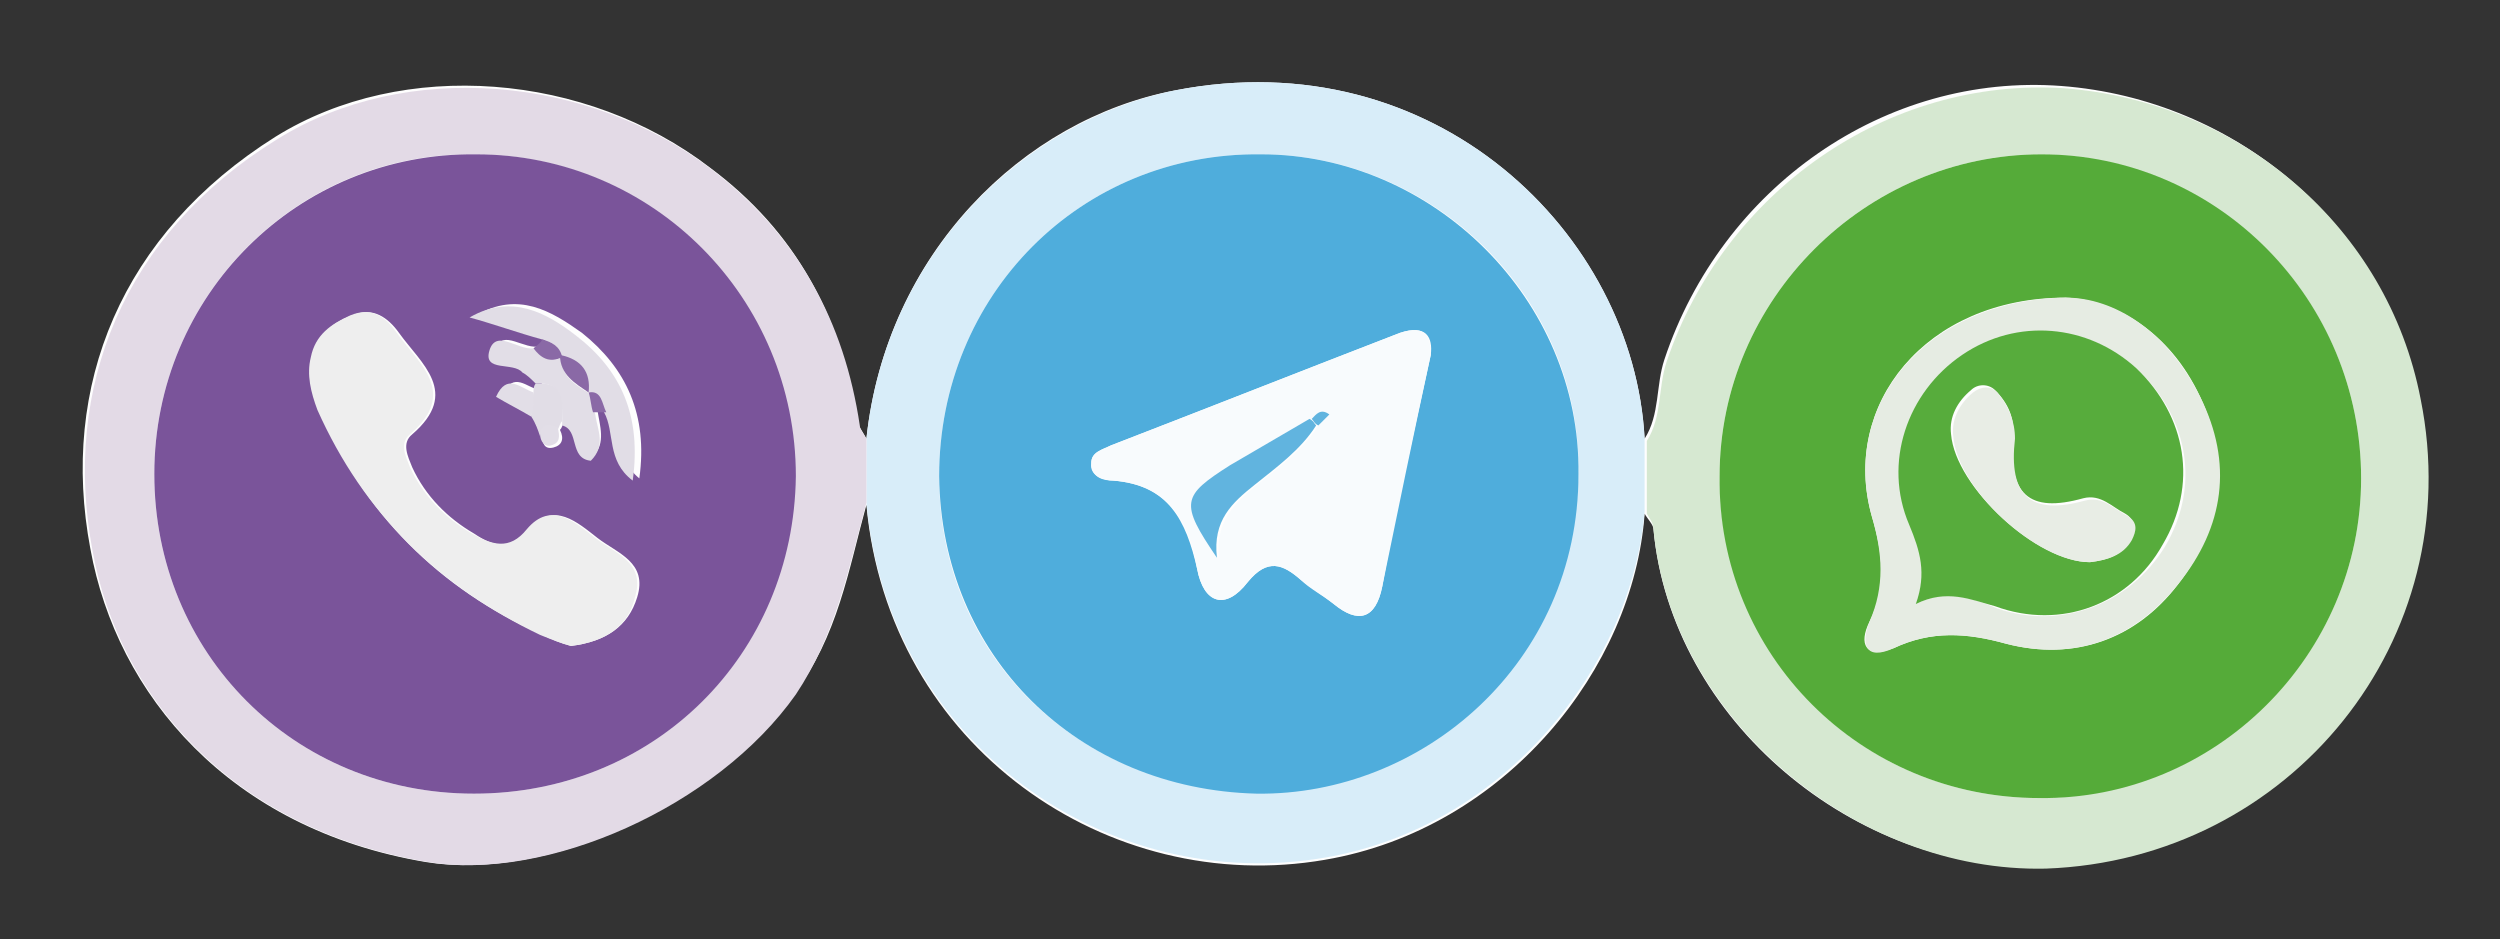 <?xml version="1.0" encoding="UTF-8"?> <!-- Generator: Adobe Illustrator 23.0.2, SVG Export Plug-In . SVG Version: 6.00 Build 0) --> <svg xmlns="http://www.w3.org/2000/svg" xmlns:xlink="http://www.w3.org/1999/xlink" id="Слой_1" x="0px" y="0px" viewBox="0 0 113.4 42.6" style="enable-background:new 0 0 113.4 42.6;" xml:space="preserve"><rect x="0" y="0" width="113.4" height="42.6" fill="#333333" stroke="none"/> <style type="text/css"> .st0{fill:#FEFEFE;} .st1{fill:#D8EDF9;} .st2{fill:#D6E8D1;} .st3{fill:#E3DAE6;} .st4{fill:#4FADDC;} .st5{fill:#55AB39;} .st6{fill:#7A549A;} .st7{fill:#F8FBFD;} .st8{fill:#E6ECE3;} .st9{fill:#EEEEEE;} .st10{fill:#E1DDE6;} .st11{fill:#E2DEE7;} .st12{fill:#8A69A6;} .st13{fill:#61B4DF;} .st14{fill:#57AC3C;} .st15{fill:#E8EDE5;} </style> <g> <path class="st0" d="M39.3,22.9c1,11,11,17.8,20.8,16.1c8.2-1.4,14-8.7,14.5-15.7c0.1,0.2,0.4,0.5,0.4,0.7 c0.8,8.7,9.2,15.6,17.7,15.3c11.2-0.4,19.2-10.4,17-21.3c-1.5-7.8-8.3-13.5-16.2-14.1c-8-0.6-15.4,4.6-18,12.4 c-0.4,1.2-0.2,2.5-0.9,3.6c-0.5-9.3-9.5-18.1-21.3-15.8c-6.9,1.3-13.1,7.4-14,15.8c-0.1-0.2-0.3-0.5-0.4-0.7 c-0.7-4.8-2.8-8.7-6.7-11.6c-5.6-4.3-13.9-5-19.7-1.4c-7,4.4-9.8,11.3-8.4,18.7c1.2,6.6,6.3,12.7,15.2,14.2 c5.4,0.9,13.1-2.5,16.7-7.6C38,28.9,38.5,25.8,39.3,22.9z"></path> <path class="st1" d="M39.3,19.9c0.9-8.4,7.1-14.4,14-15.8c11.8-2.3,20.8,6.5,21.3,15.8c0,1.1,0,2.2,0,3.3 c-0.6,7-6.3,14.3-14.5,15.7c-9.8,1.7-19.8-5.1-20.8-16.1C39.3,21.9,39.3,20.9,39.3,19.9z M42.6,21.6c0,8.1,6.2,14.2,14.4,14.3 c7.5,0.1,14.5-5.9,14.6-14.5C71.7,13.5,65,7,57.2,7C49,6.9,42.6,13.4,42.6,21.6z"></path> <path class="st2" d="M74.7,23.3c0-1.1,0-2.2,0-3.3c0.7-1.1,0.5-2.4,0.9-3.6c2.6-7.7,10-12.9,18-12.4c8,0.6,14.7,6.3,16.2,14.1 c2.2,10.9-5.9,20.9-17,21.3C84.2,39.6,75.8,32.6,75,24C75,23.7,74.8,23.5,74.7,23.3z M78,21.6c0,8.1,6.4,14.6,14.5,14.6 c8,0,14.6-6.5,14.6-14.5c0-8.1-6.5-14.6-14.5-14.7C84.6,7,78,13.6,78,21.6z"></path> <path class="st3" d="M39.3,19.9c0,1,0,2,0,2.9c-0.8,3-1.4,6-3.2,8.7c-3.6,5.1-11.3,8.5-16.7,7.6C10.5,37.6,5.4,31.6,4.2,25 c-1.4-7.4,1.4-14.4,8.4-18.7c5.8-3.6,14.1-2.9,19.7,1.4c3.9,3,6,6.9,6.7,11.6C39,19.5,39.2,19.7,39.3,19.9z M21.5,36 C29.7,36,36,29.7,36,21.6c0-8.1-6.4-14.6-14.5-14.6C13.5,6.9,7,13.4,7,21.5C7,29.6,13.3,36,21.5,36z"></path> <path class="st4" d="M42.6,21.6C42.6,13.4,49,6.9,57.2,7c7.8,0,14.5,6.6,14.4,14.5C71.6,30.1,64.5,36.1,57,36 C48.9,35.8,42.7,29.8,42.6,21.6z M64.9,16.1c0.1-0.8-0.2-1.4-1.4-1c-4.4,1.7-8.7,3.4-13.1,5.1c-0.4,0.2-0.9,0.3-0.9,0.8 c0,0.7,0.6,0.8,1,0.8c2.5,0.2,3.3,1.8,3.8,4c0.3,1.6,1.3,1.9,2.3,0.6c0.9-1.1,1.6-0.8,2.4-0.1c0.5,0.4,1,0.7,1.5,1.1 c1.1,0.9,1.9,0.7,2.2-0.8C63.3,23.2,64.1,19.8,64.9,16.1z"></path> <path class="st5" d="M78,21.6c0-8,6.6-14.6,14.6-14.6c8,0,14.5,6.6,14.5,14.7c0,8-6.6,14.6-14.6,14.5C84.4,36.2,77.9,29.7,78,21.6z M93.7,13.5c-6.4,0-10.2,4.9-8.8,9.9c0.5,1.7,0.7,3.2-0.1,4.8c-0.5,1-0.2,1.7,1.1,1.2c1.7-0.8,3.3-0.7,5.1-0.2 c3.1,0.8,5.9-0.2,7.8-2.7c2-2.6,2.4-5.5,1-8.5C98.4,15,95.9,13.6,93.7,13.5z"></path> <path class="st6" d="M21.5,36C13.3,36,7,29.6,7,21.5c0-8.1,6.5-14.6,14.6-14.5c8,0,14.5,6.5,14.5,14.6C36,29.7,29.7,36,21.5,36z M24.2,18.9c0.1,0.3,0.2,0.6,0.4,0.9c0,0.3,0.1,0.6,0.5,0.5c0.4-0.1,0.5-0.4,0.3-0.8c0.1-0.1,0.1-0.2,0.2-0.4 c0.8,0.2,0.3,1.5,1.3,1.6c0.6-0.6,0.3-1.4,0.2-2.1c0.2,0,0.4,0,0.6,0c0.5,0.9,0.1,2.1,1.3,3.1c0.4-2.9-0.6-5-2.6-6.6 c-1.4-1-2.9-1.9-4.8-0.8c1.1,0.3,2.2,0.7,3.3,1c-0.1,0.1-0.3,0.2-0.4,0.4c-0.7,0.2-1.7-0.8-2,0.1c-0.3,0.9,1.1,0.5,1.5,1 c0.2,0.2,0.4,0.4,0.6,0.5c0,0.1-0.1,0.2-0.1,0.4c-0.6-0.1-1.2-0.9-1.7,0.2C23.1,18.3,23.6,18.6,24.2,18.9z M25.9,29.3 c1.6-0.2,2.6-0.9,3-2.2c0.5-1.6-0.9-2-1.8-2.7c-0.9-0.7-2-1.7-3.1-0.4c-0.9,1-1.6,0.8-2.5,0.2c-1.2-0.7-2.2-1.7-2.8-3 c-0.2-0.5-0.5-1.1,0-1.5c2.2-1.9,0.4-3.2-0.6-4.6c-0.5-0.7-1.2-1.2-2.1-0.8c-0.9,0.3-1.6,0.9-1.8,1.9c-0.2,0.9,0,1.6,0.3,2.4 c2,4.7,5.4,8.1,10.1,10.2C25,29,25.5,29.2,25.9,29.3z"></path> <path class="st7" d="M64.9,16.1c-0.8,3.7-1.5,7.1-2.2,10.5c-0.3,1.5-1.1,1.7-2.2,0.8c-0.5-0.4-1.1-0.7-1.5-1.1 c-0.8-0.7-1.5-1-2.4,0.1c-1,1.3-2,1-2.3-0.6c-0.4-2.2-1.3-3.8-3.8-4c-0.4,0-1.1-0.2-1-0.8c0-0.5,0.5-0.6,0.9-0.8 c4.4-1.7,8.7-3.4,13.1-5.1C64.7,14.7,64.9,15.3,64.9,16.1z M59.5,19c-1.2,0.7-2.4,1.4-3.6,2.1c-2.3,1.4-2.3,1.7-0.6,4.2 c-0.2-1.6,0.7-2.5,1.7-3.3c1-0.8,2.1-1.6,2.8-2.7c0.2-0.2,0.3-0.3,0.5-0.5C59.9,18.5,59.7,18.8,59.5,19z"></path> <path class="st8" d="M93.7,13.5c2.2,0,4.6,1.5,6.1,4.5c1.5,3,1.1,5.9-1,8.5c-2,2.5-4.7,3.5-7.8,2.7c-1.8-0.5-3.4-0.6-5.1,0.2 c-1.3,0.6-1.5-0.2-1.1-1.2c0.7-1.6,0.6-3.1,0.1-4.8C83.5,18.4,87.3,13.6,93.7,13.5z M86.9,27.4c1.4-0.7,2.5-0.3,3.7,0.2 c2.9,1,6-0.2,7.6-2.8c1.6-2.7,1.1-5.8-1.2-8c-2.2-2.1-5.4-2.3-7.9-0.6c-2.5,1.7-3.6,4.9-2.4,7.7C87.2,25,87.4,26,86.9,27.4z"></path> <path class="st9" d="M25.9,29.3c-0.4-0.1-0.9-0.3-1.4-0.5c-4.6-2.2-8-5.5-10.1-10.2c-0.3-0.8-0.5-1.6-0.3-2.4 c0.2-1,0.9-1.5,1.8-1.9c1-0.4,1.6,0.1,2.1,0.8c1,1.4,2.8,2.7,0.6,4.6c-0.5,0.4-0.2,1,0,1.5c0.6,1.3,1.6,2.3,2.8,3 c0.9,0.5,1.7,0.8,2.5-0.2c1.1-1.3,2.2-0.3,3.1,0.4c0.9,0.7,2.3,1.1,1.8,2.7C28.5,28.4,27.5,29.1,25.9,29.3z"></path> <path class="st10" d="M24.6,15.4c-1.1-0.3-2.2-0.7-3.3-1c1.9-1.1,3.5-0.2,4.8,0.8c2.1,1.6,3,3.7,2.6,6.6c-1.2-0.9-0.8-2.2-1.3-3.1 c-0.1-0.4-0.1-0.9-0.8-0.9l0,0c0.1-1-0.4-1.5-1.3-1.7l0,0C25.4,15.7,25,15.5,24.6,15.4z"></path> <path class="st11" d="M24.3,17.4c-0.2-0.2-0.4-0.4-0.6-0.5c-0.4-0.5-1.8,0-1.5-1c0.3-1,1.3,0,2-0.1c0.4,0.4,0.8,0.7,1.3,0.4 c0,0,0,0,0,0c-0.1,0.9,0.7,1.3,1.3,1.7c0,0,0,0,0,0c0.1,0.3,0.1,0.6,0.2,0.9c0.1,0.7,0.5,1.4-0.2,2.1c-1-0.1-0.5-1.4-1.3-1.6 C25.5,18.3,25.6,17.3,24.3,17.4z"></path> <path class="st10" d="M24.3,17.4c1.4-0.1,1.2,0.9,1.2,1.7c-0.1,0.1-0.1,0.2-0.2,0.4c-0.4-0.2-0.7-0.2-0.8,0.3 c-0.1-0.3-0.2-0.6-0.4-0.9c0-0.4,0-0.7,0.1-1.1C24.2,17.7,24.2,17.5,24.3,17.4z"></path> <path class="st11" d="M24.2,17.8c0,0.4,0,0.7-0.1,1.1c-0.5-0.3-1.1-0.6-1.6-0.9C23,16.9,23.6,17.6,24.2,17.8z"></path> <path class="st11" d="M24.5,19.7c0.1-0.5,0.4-0.5,0.8-0.3c0.1,0.4,0.1,0.7-0.3,0.8C24.7,20.3,24.5,20,24.5,19.7z"></path> <path class="st12" d="M25.5,16.2c-0.6,0.3-1,0-1.3-0.4c0.1-0.1,0.3-0.2,0.4-0.4C25,15.5,25.4,15.7,25.5,16.2z"></path> <path class="st12" d="M26.9,18.7c-0.1-0.3-0.1-0.6-0.2-0.9c0.6-0.1,0.6,0.5,0.8,0.9C27.3,18.7,27.1,18.7,26.9,18.7z"></path> <path class="st13" d="M59.7,19.3c-0.7,1.1-1.8,1.9-2.8,2.7c-1,0.8-1.9,1.6-1.7,3.3c-1.7-2.5-1.6-2.8,0.6-4.2 c1.2-0.7,2.4-1.4,3.6-2.1C59.6,19.1,59.6,19.2,59.7,19.3z"></path> <path class="st13" d="M59.5,19c0.2-0.2,0.4-0.5,0.8-0.2c-0.2,0.2-0.3,0.3-0.5,0.5C59.6,19.2,59.6,19.1,59.5,19z"></path> <path class="st14" d="M86.9,27.4c0.5-1.4,0.2-2.4-0.3-3.6c-1.2-2.8-0.1-6,2.4-7.7c2.5-1.7,5.7-1.4,7.9,0.6c2.3,2.2,2.8,5.3,1.2,8 c-1.5,2.7-4.6,3.9-7.6,2.8C89.4,27.2,88.3,26.7,86.9,27.4z M94.8,25.5c0.8-0.1,1.5-0.3,1.8-1.1c0.2-0.4,0.3-0.8-0.2-1.1 c-0.6-0.3-1.1-0.9-1.9-0.7c-2.5,0.7-3.4-0.2-3.2-2.8c0.1-0.8-0.2-1.5-0.8-2.1c-0.3-0.3-0.8-0.3-1.1,0c-0.6,0.5-1,1.2-0.9,2 C88.7,22.1,92.4,25.5,94.8,25.5z"></path> <path class="st12" d="M26.7,17.8c-0.6-0.4-1.3-0.8-1.3-1.7C26.4,16.3,26.8,16.9,26.7,17.8z"></path> <path class="st15" d="M94.8,25.5c-2.4,0-6-3.3-6.2-5.7c-0.1-0.8,0.3-1.5,0.9-2c0.4-0.3,0.8-0.3,1.1,0c0.5,0.6,0.8,1.3,0.8,2.1 c-0.3,2.6,0.7,3.5,3.2,2.8c0.8-0.2,1.3,0.4,1.9,0.7c0.5,0.3,0.4,0.7,0.2,1.1C96.3,25.2,95.6,25.4,94.8,25.5z"></path> </g> </svg> 